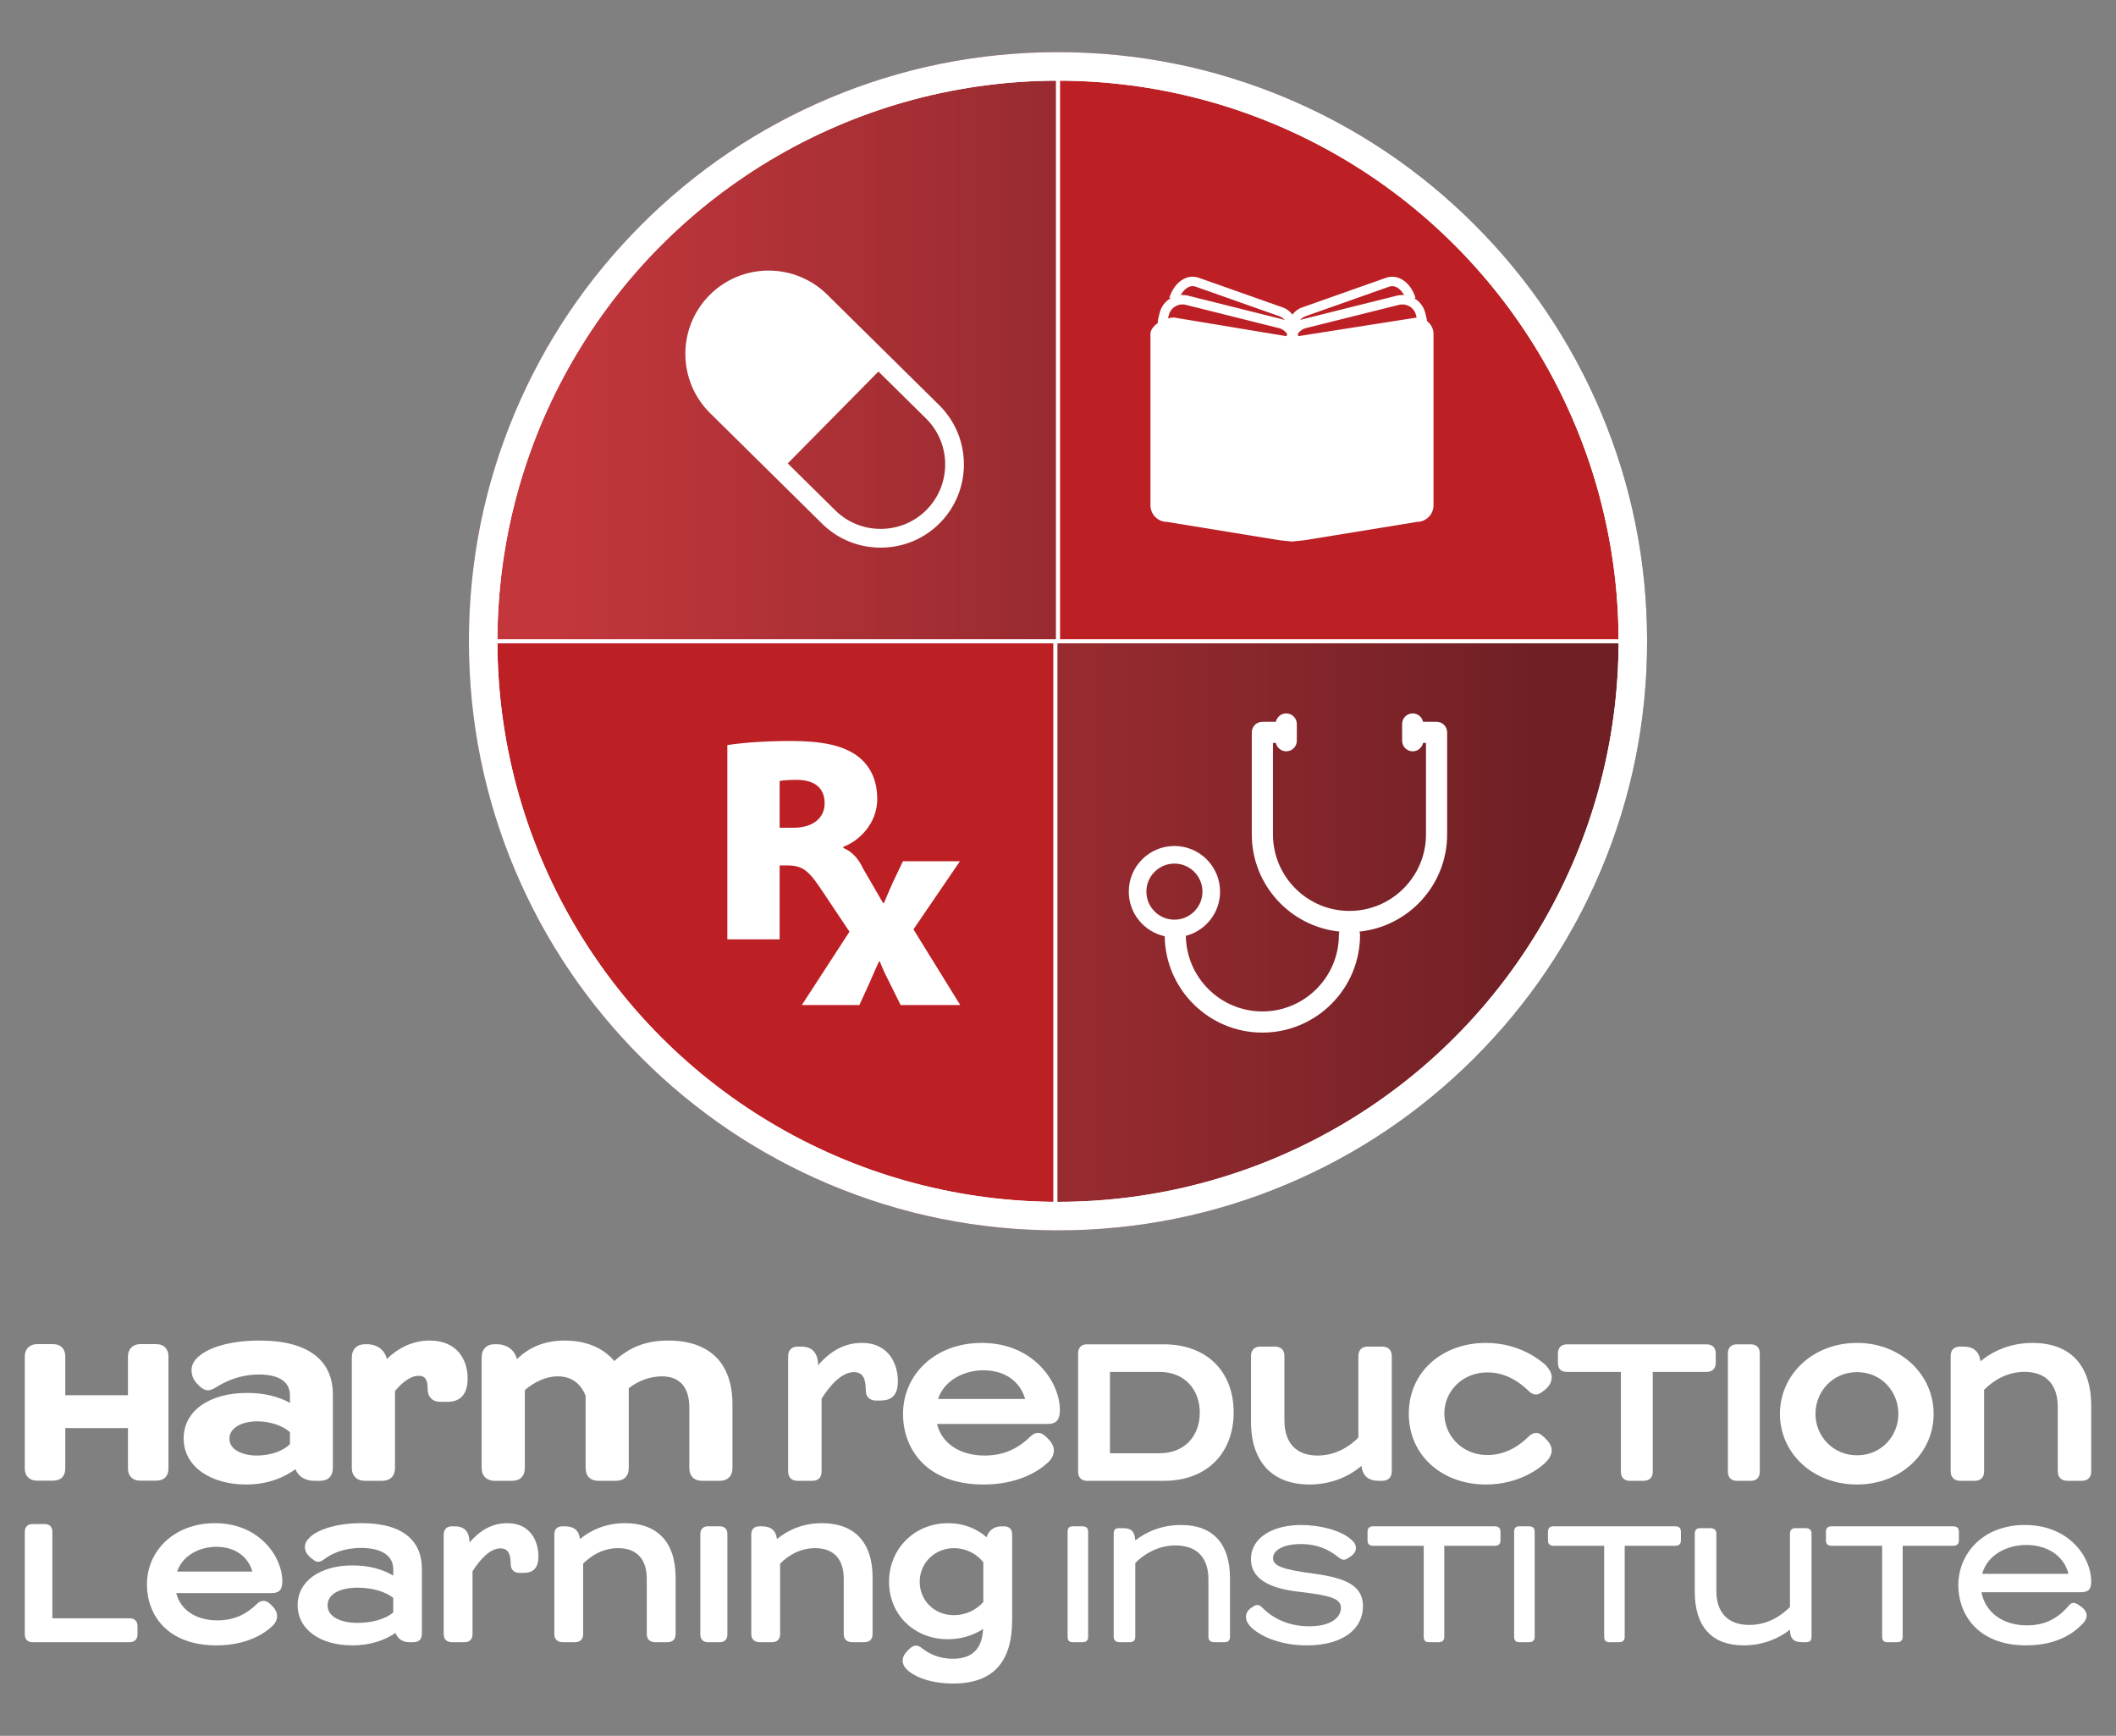 <?xml version="1.0" encoding="UTF-8"?>
<svg id="a" data-name="Layer 1" xmlns="http://www.w3.org/2000/svg" width="512" height="420" xmlns:xlink="http://www.w3.org/1999/xlink" viewBox="0 0 512 420">
  <rect x="0" y="0" width="512" height="420" fill="#808080" stroke="none"/>
  <defs>
    <linearGradient id="b" x1="119.856" y1="155.159" x2="392.144" y2="155.159" gradientUnits="userSpaceOnUse">
      <stop offset="0" stop-color="#c3373c"/>
      <stop offset=".048" stop-color="#c3373c"/>
      <stop offset=".924" stop-color="#702025"/>
      <stop offset="1" stop-color="#702025"/>
    </linearGradient>
    <clipPath id="c">
      <circle cx="256" cy="155.159" r="136.144" fill="none"/>
    </clipPath>
    <linearGradient id="d" x1="113.456" y1="155.158" x2="398.544" y2="155.158" xlink:href="#b"/>
    <clipPath id="e">
      <circle cx="256" cy="155.159" r="136.144" fill="none" stroke="#fff" stroke-miterlimit="10"/>
    </clipPath>
  </defs>
  <circle cx="256" cy="155.159" r="136.144" fill="url(#b)"/>
  <g clip-path="url(#c)">
    <rect x="256" y="-3.579" width="158.738" height="158.738" fill="#bc2025"/>
    <rect x="96.625" y="155.159" width="158.738" height="158.738" fill="#bc2025"/>
  </g>
  <path d="M345.284,77.674c-.028-.251-.067-.502-.129-.751l-.31-1.24c-.388-1.549-1.384-2.788-2.667-3.533l.325-.104c-1.194-3.74-4.14-5.793-7.036-4.866l-20.27,7.163c-.988.316-1.83.929-2.472,1.766-.639-.837-1.474-1.447-2.44-1.756l-20.337-7.184c-2.859-.914-5.808,1.137-7.004,4.876l.327.105c-1.284.744-2.28,1.982-2.668,3.531l-.311,1.241c-.106.422-.156.845-.164,1.263-1.014.71-1.758,1.64-1.758,2.658v41.419c0,2.209,1.808,4.017,4.018,4.017l27.231,4.441,2.999.305,2.999-.305,27.23-4.441c2.209,0,4.018-1.807,4.018-4.017v-41.419c0-1.291-.628-2.434-1.583-3.17M342.783,76.837l-28.627,4.493c-.044-.177-.097-.351-.157-.523.472-.704,1.163-1.208,1.984-1.414l22.523-5.633c.276-.069.553-.102.826-.102,1.524,0,2.915,1.033,3.301,2.576l.151.602ZM315.923,76.504l20.271-7.162c1.415-.453,2.722.573,3.552,2.055-.588-.044-1.192,0-1.794.151l-22.523,5.634c-.298.075-.585.178-.862.296.362-.456.813-.8,1.355-.974M289.222,69.331l20.337,7.184c.522.167.967.509,1.325.965-.276-.118-.563-.223-.864-.298l-22.524-5.634c-.602-.151-1.206-.195-1.795-.151.828-1.482,2.127-2.511,3.52-2.065M282.818,76.235c.455-1.82,2.304-2.931,4.126-2.474l22.523,5.633c.848.213,1.532.735,1.985,1.41-.064.179-.118.362-.163.546l-27.224-4.524c-.444,0-.94.076-1.448.211l.201-.802Z" fill="#fff"/>
  <path d="M281.818,226.536c.174,12.884,10.707,23.312,23.631,23.312,13.033,0,23.636-10.603,23.636-23.636,0-.282-.048-.553-.131-.807,11.896-1.219,21.207-11.3,21.207-23.512v-24.69c0-1.413-1.147-2.56-2.561-2.56-.003,0-.008,0-.012,0h-3.261c-.246-1.157-1.273-2.026-2.503-2.026-1.413,0-2.56,1.147-2.56,2.56v4.051c0,1.415,1.147,2.561,2.56,2.561,1.23,0,2.257-.869,2.503-2.026h.713v22.129c0,10.209-8.305,18.515-18.515,18.515s-18.514-8.306-18.514-18.515v-22.129h.713c.246,1.157,1.274,2.026,2.503,2.026,1.414,0,2.56-1.147,2.56-2.561v-4.051c0-1.413-1.147-2.56-2.56-2.56-1.23,0-2.257.869-2.503,2.026h-3.261s-.008,0-.013,0c-1.413,0-2.56,1.147-2.56,2.56v24.69c0,12.211,9.311,22.291,21.207,23.512-.085.254-.132.524-.132.807,0,10.209-8.305,18.516-18.515,18.516-10.134,0-18.39-8.185-18.512-18.291,4.756-1.232,8.278-5.56,8.278-10.696,0-6.091-4.956-11.046-11.047-11.046s-11.046,4.956-11.046,11.046c0,5.285,3.73,9.714,8.695,10.794M277.385,215.741c0-3.742,3.043-6.787,6.784-6.787s6.785,3.044,6.785,6.787-3.043,6.787-6.785,6.787-6.784-3.044-6.784-6.787" fill="#fff"/>
  <path d="M221.026,224.866l11.24-16.47h-13.785l-2.333,4.877c-.777,1.696-1.484,3.394-2.262,5.231h-.212l-4.791-8.267c-1.111-2.372-2.606-4.137-4.824-5.073v-.283c3.747-1.343,8.2-5.584,8.2-11.521,0-4.667-1.697-8.06-4.736-10.392-3.606-2.686-8.837-3.675-16.118-3.675-6.362,0-11.806.423-15.411.989v47.009h12.654v-17.884h2.05c3.958,0,5.375,1.848,8.583,6.652l6.263,9.374-11.523,17.744h13.926l2.545-5.585c.636-1.554,1.414-3.181,2.191-4.948h.212c.637,1.697,1.415,3.323,2.262,4.948l2.757,5.585h14.421l-11.31-18.309ZM188.647,200.287v-11.311c.637-.142,1.909-.283,4.313-.283,4.241.071,6.575,2.05,6.575,5.656,0,3.534-2.757,5.938-7.565,5.938h-3.323Z" fill="#fff"/>
  <path d="M227.248,98.026l-27.107-26.755c-7.91-7.807-20.698-7.724-28.507.188-7.808,7.911-7.723,20.699.188,28.506l27.106,26.754c3.787,3.736,8.808,5.789,14.155,5.789.045,0,.091,0,.137,0,5.398-.035,10.446-2.158,14.214-5.975,7.808-7.911,7.723-20.698-.187-28.506M224.206,123.345c-2.916,2.956-6.829,4.598-11.015,4.626h-.106c-4.147,0-8.039-1.589-10.969-4.481l-11.51-11.36,21.945-22.235,11.51,11.36c6.13,6.05,6.195,15.96.145,22.09" fill="#fff"/>
  <path d="M256,19.015c75.19,0,136.144,60.954,136.144,136.144s-60.954,136.144-136.144,136.144-136.144-60.954-136.144-136.144S180.81,19.015,256,19.015M256,12.615c-19.24,0-37.909,3.77-55.486,11.204-16.975,7.18-32.218,17.457-45.307,30.546-13.089,13.089-23.366,28.332-30.546,45.307-7.435,17.578-11.204,36.246-11.204,55.486s3.77,37.909,11.204,55.486c7.18,16.975,17.457,32.218,30.546,45.307,13.089,13.089,28.332,23.366,45.307,30.546,17.578,7.435,36.246,11.204,55.486,11.204s37.909-3.77,55.486-11.204c16.975-7.18,32.218-17.457,45.307-30.546,13.089-13.089,23.366-28.332,30.546-45.307,7.435-17.578,11.204-36.246,11.204-55.486s-3.77-37.909-11.204-55.486c-7.18-16.975-17.457-32.218-30.546-45.307-13.089-13.089-28.332-23.366-45.307-30.546-17.578-7.435-36.246-11.204-55.486-11.204h0Z" fill="url(#d)"/>
  <g>
    <path d="M30.964,355.332v-9.794h-15.17v9.794c0,1.85-1.074,2.926-2.926,2.926h-3.943c-1.731,0-2.926-1.076-2.926-2.926v-27.175c0-1.731,1.195-2.928,2.926-2.928h3.943c1.852,0,2.926,1.197,2.926,2.928v9.436h15.17v-9.436c0-1.731,1.195-2.928,2.926-2.928h3.943c1.85,0,2.926,1.197,2.926,2.928v27.175c0,1.85-1.076,2.926-2.926,2.926h-3.943c-1.731,0-2.926-1.076-2.926-2.926Z" fill="#fff"/>
    <path d="M50.293,336.396c-.765,0-1.53-.511-2.101-1.083l-.382-.382c-.956-.956-1.465-2.101-1.465-3.44,0-1.463.892-2.61,1.91-3.437,2.357-1.974,7.324-3.693,14.519-3.693,12.291,0,17.767,5.156,17.767,13.054v17.767c0,1.972-1.145,3.119-3.119,3.119h-1.339c-2.228,0-3.884-1.018-4.585-2.801-2.548,1.783-6.303,3.693-11.971,3.693-8.342,0-15.093-4.202-15.093-11.144,0-6.815,6.432-11.017,15.346-11.017,4.331,0,7.769.956,10.381,2.419v-1.845c0-3.822-3.566-5.032-7.515-5.032-4.393,0-7.769,1.53-9.999,2.866-.7.445-1.527.956-2.355.956ZM55.513,348.114c0,2.801,3.375,4.073,6.688,4.073,3.119,0,6.368-1.081,7.96-2.801v-2.866c-1.974-1.719-5.032-2.61-7.898-2.61-3.82,0-6.75,1.592-6.75,4.205Z" fill="#fff"/>
    <path d="M101.305,332.892c-1.974,0-4.013,1.592-5.732,3.695v18.594c0,1.972-1.145,3.119-3.119,3.119h-4.205c-1.845,0-3.119-1.147-3.119-3.119v-26.745c0-1.974,1.274-3.184,3.119-3.184h.574c2.357,0,4.267,1.336,4.776,3.564,2.866-2.737,6.306-4.456,10.381-4.456,6.303,0,9.169,4.264,9.169,9.169,0,4.776-2.675,5.667-4.967,5.667h-1.592c-1.974,0-3.119-1.21-3.119-3.184s-.447-3.122-2.166-3.122Z" fill="#fff"/>
    <path d="M116.542,355.182v-26.745c0-1.974,1.21-3.184,3.057-3.184h.574c2.484,0,4.393,1.401,4.903,3.629,2.993-2.993,6.877-4.52,11.526-4.52,5.541,0,9.552,1.972,12.035,4.967,3.566-3.248,7.451-4.967,13.054-4.967,9.872,0,15.54,5.285,15.54,15.473v15.348c0,1.972-1.147,3.119-3.122,3.119h-4.202c-1.974,0-3.119-1.147-3.119-3.119v-14.648c0-4.838-2.295-7.513-6.624-7.513-2.993,0-5.794,1.145-8.024,2.864v19.297c0,1.972-1.145,3.119-3.119,3.119h-4.202c-1.974,0-3.122-1.147-3.122-3.119v-17.449c-1.21-3.057-3.502-4.711-6.75-4.711-2.993,0-5.73,1.463-7.96,3.311v18.85c0,1.972-1.145,3.119-3.119,3.119h-4.205c-1.845,0-3.119-1.147-3.119-3.119Z" fill="#fff"/>
  </g>
  <g>
    <path d="M206.625,332c-2.801,0-5.603,2.866-7.831,6.432v17.576c0,1.465-.765,2.292-2.23,2.292h-3.566c-1.463,0-2.292-.827-2.292-2.292v-27.828c0-1.465.829-2.357,2.292-2.357h.829c2.864,0,4.076,1.656,4.138,4.522,2.866-3.375,6.306-5.414,10.572-5.414,6.748,0,8.722,5.414,8.722,9.234s-1.845,4.714-4.329,4.714h-1.018c-1.465,0-2.421-.956-2.421-2.421,0-2.546-.509-4.458-2.866-4.458Z" fill="#fff"/>
    <path d="M237.988,359.193c-13.945,0-19.486-8.725-19.486-17.067,0-9.614,7.833-17.194,19.041-17.194,12.609,0,18.912,9.552,18.912,16.24,0,2.228-.7,3.375-3.057,3.375h-26.681c1.21,4.903,5.794,7.64,11.526,7.64,5.285,0,8.66-2.228,11.208-4.711.509-.509,1.081-.765,1.719-.765.574,0,1.083.191,1.592.638l.445.382c1.021.954,1.783,1.974,1.783,3.184,0,1.083-.445,2.037-1.401,2.928-2.228,2.101-7.259,5.35-15.602,5.35ZM226.971,338.497h21.078c-1.081-3.884-4.52-6.942-10.123-6.942-4.587,0-9.425,2.357-10.955,6.942Z" fill="#fff"/>
    <path d="M260.862,356.116v-28.655c0-1.397.85-2.188,2.126-2.188h18.578c10.563,0,16.937,6.679,16.937,16.454s-6.374,16.574-16.878,16.574h-18.637c-1.276,0-2.126-.789-2.126-2.185ZM280.593,331.953h-12.019v19.671h12.019c6.194,0,9.715-4.312,9.715-9.836s-3.644-9.836-9.715-9.836Z" fill="#fff"/>
    <path d="M336.761,328.116v27.893c0,1.527-.954,2.292-2.292,2.292h-.827c-2.548,0-3.949-1.21-4.202-3.631-2.995,2.548-7.259,4.522-12.609,4.522-8.725,0-14.136-5.223-14.136-15.219v-15.857c0-1.463.889-2.292,2.228-2.292h3.566c1.465,0,2.292.829,2.292,2.292v15.54c0,5.347,2.737,8.531,8.024,8.531,4.267,0,7.64-2.101,9.87-4.329v-19.742c0-1.463.827-2.292,2.292-2.292h3.44c1.463,0,2.355.829,2.355,2.292Z" fill="#fff"/>
    <path d="M359.924,352.06c4.585,0,7.96-2.484,9.934-4.458.571-.571,1.21-.892,1.845-.892.447,0,.956.191,1.465.638l.445.382c1.021.954,1.848,1.974,1.848,3.184,0,.954-.509,1.974-1.465,2.928-1.336,1.339-6.43,5.35-14.454,5.35-10.508,0-18.659-6.942-18.659-17.129s8.151-17.131,18.659-17.131c8.087,0,13.054,4.14,14.454,5.35.956,1.083,1.465,2.039,1.465,2.931,0,1.21-.574,2.228-1.783,3.184l-.509.38c-.574.447-1.083.638-1.527.638-.574,0-1.147-.256-1.721-.827-2.292-2.23-5.603-4.522-9.996-4.522-6.241,0-10.443,4.711-10.443,9.934,0,5.285,4.202,10.061,10.443,10.061Z" fill="#fff"/>
    <path d="M399.913,356.116c0,1.397-.85,2.185-2.245,2.185h-3.341c-1.274,0-2.124-.789-2.124-2.185v-24.163h-12.992c-1.518,0-2.247-.729-2.247-2.185v-2.306c0-1.397.85-2.188,2.247-2.188h33.694c1.397,0,2.247.791,2.247,2.188v2.306c0,1.397-.85,2.185-2.247,2.185h-12.992v24.163Z" fill="#fff"/>
    <path d="M418.092,356.116v-28.655c0-1.397.85-2.188,2.126-2.188h3.398c1.397,0,2.188.791,2.188,2.188v28.655c0,1.397-.791,2.185-2.188,2.185h-3.398c-1.276,0-2.126-.789-2.126-2.185Z" fill="#fff"/>
    <path d="M430.685,342.126c0-9.552,7.96-17.194,18.659-17.194,10.57,0,18.53,7.642,18.53,17.194,0,9.49-7.96,17.067-18.53,17.067-10.699,0-18.659-7.577-18.659-17.067ZM459.34,342.126c0-5.412-4.076-10.125-9.996-10.125s-10.061,4.714-10.061,10.125c0,5.285,4.138,9.999,10.061,9.999s9.996-4.714,9.996-9.999Z" fill="#fff"/>
    <path d="M471.995,356.009v-27.893c0-1.527.829-2.292,2.292-2.292h.765c2.484,0,3.884,1.21,4.14,3.566,2.993-2.484,7.259-4.458,12.607-4.458,8.851,0,14.201,5.096,14.201,15.219v15.857c0,1.465-.827,2.292-2.292,2.292h-3.437c-1.465,0-2.357-.827-2.357-2.292v-15.537c0-5.35-2.739-8.533-8.024-8.533-4.267,0-7.577,2.101-9.805,4.329v19.742c0,1.465-.829,2.292-2.292,2.292h-3.44c-1.465,0-2.357-.827-2.357-2.292Z" fill="#fff"/>
  </g>
  <g>
    <path d="M6,395.457v-24.806c0-1.207.735-1.891,1.84-1.891h2.942c1.209,0,1.891.684,1.891,1.891v20.917h18.656c1.209,0,1.944.682,1.944,1.891v1.998c0,1.207-.735,1.891-1.944,1.891H7.84c-1.105,0-1.84-.684-1.84-1.891Z" fill="#fff"/>
    <path d="M52.374,398.117c-12.037,0-16.82-7.529-16.82-14.73,0-8.298,6.761-14.84,16.435-14.84,10.882,0,16.324,8.244,16.324,14.015,0,1.924-.603,2.914-2.637,2.914h-23.03c1.044,4.231,5.002,6.595,9.947,6.595,4.564,0,7.476-1.924,9.675-4.067.44-.44.934-.659,1.484-.659.494,0,.934.165,1.374.55l.384.329c.878.825,1.538,1.705,1.538,2.749,0,.934-.384,1.759-1.209,2.528-1.922,1.815-6.264,4.617-13.465,4.617ZM42.865,380.254h18.194c-.934-3.352-3.902-5.99-8.741-5.99-3.956,0-8.133,2.034-9.454,5.99Z" fill="#fff"/>
    <path d="M76.96,377.891c-.44,0-.769-.165-1.209-.55l-.44-.331c-1.044-.825-1.54-1.703-1.54-2.693,0-.825.387-1.593,1.155-2.309,1.978-1.922,6.486-3.462,12.587-3.462,10.444,0,14.565,4.671,14.565,10.993v15.83c0,1.263-.769,1.978-2.034,1.978h-.988c-1.705,0-2.858-.88-3.354-2.253-2.472,1.703-5.936,3.022-10.497,3.022-7.695,0-13.192-3.846-13.192-9.728,0-5.77,5.388-9.619,13.302-9.619,4.123,0,7.366.99,9.838,2.474v-1.54c0-3.681-3.462-5.165-7.804-5.165-4.177,0-7.091,1.372-8.848,2.693-.55.438-1.046.659-1.54.659ZM79.269,388.444c0,2.912,3.462,4.233,7.254,4.233,3.574,0,6.87-.99,8.629-2.53v-3.518c-1.813-1.484-5.055-2.472-8.573-2.472-4.067,0-7.31,1.372-7.31,4.287Z" fill="#fff"/>
    <path d="M121.097,374.648c-2.418,0-4.836,2.474-6.761,5.551v15.17c0,1.263-.659,1.978-1.922,1.978h-3.08c-1.263,0-1.978-.715-1.978-1.978v-24.02c0-1.263.715-2.034,1.978-2.034h.715c2.474,0,3.518,1.43,3.574,3.902,2.472-2.912,5.44-4.671,9.123-4.671,5.826,0,7.531,4.671,7.531,7.97s-1.596,4.067-3.739,4.067h-.878c-1.265,0-2.09-.825-2.09-2.09,0-2.197-.44-3.846-2.474-3.846Z" fill="#fff"/>
    <path d="M134.124,395.37v-24.074c0-1.321.715-1.98,1.978-1.98h.659c2.145,0,3.354,1.044,3.574,3.077,2.584-2.143,6.267-3.846,10.884-3.846,7.639,0,12.256,4.396,12.256,13.137v13.686c0,1.263-.715,1.978-1.978,1.978h-2.968c-1.265,0-2.034-.715-2.034-1.978v-13.412c0-4.617-2.364-7.366-6.926-7.366-3.683,0-6.541,1.815-8.466,3.739v17.039c0,1.263-.713,1.978-1.978,1.978h-2.968c-1.265,0-2.034-.715-2.034-1.978Z" fill="#fff"/>
    <path d="M169.456,395.493v-24.329c0-1.184.721-1.855,1.804-1.855h2.886c1.186,0,1.855.671,1.855,1.855v24.329c0,1.184-.669,1.855-1.855,1.855h-2.886c-1.083,0-1.804-.671-1.804-1.855Z" fill="#fff"/>
    <path d="M181.785,395.37v-24.074c0-1.321.715-1.98,1.978-1.98h.659c2.145,0,3.354,1.044,3.574,3.077,2.584-2.143,6.267-3.846,10.884-3.846,7.639,0,12.256,4.396,12.256,13.137v13.686c0,1.263-.715,1.978-1.978,1.978h-2.968c-1.265,0-2.034-.715-2.034-1.978v-13.412c0-4.617-2.364-7.366-6.926-7.366-3.683,0-6.541,1.815-8.466,3.739v17.039c0,1.263-.713,1.978-1.978,1.978h-2.968c-1.265,0-2.034-.715-2.034-1.978Z" fill="#fff"/>
    <path d="M215.117,382.728c0-8.025,6.211-14.18,14.292-14.18,3.681,0,6.87,1.265,9.344,3.408.494-1.924,2.143-2.639,3.518-2.639h.603c1.374,0,2.034.659,2.034,2.034v20.556c0,10.113-4.452,15.445-14.346,15.445-4.617,0-8.464-1.209-10.663-2.968-.99-.825-1.484-1.649-1.484-2.584,0-1.044.659-1.924,1.54-2.749l.384-.329c.438-.384.878-.55,1.319-.55.603,0,1.044.329,1.54.715,1.484,1.153,3.902,2.472,7.364,2.472,4.673,0,7.091-2.418,7.31-7.199-2.362,1.538-5.277,2.472-8.519,2.472-8.025,0-14.236-5.826-14.236-13.905ZM237.929,387.62v-9.619c-1.596-2.034-4.177-3.408-7.091-3.408-4.671,0-8.3,3.574-8.3,8.135s3.574,8.079,8.247,8.079c2.912,0,5.44-1.263,7.145-3.187Z" fill="#fff"/>
  </g>
  <g>
    <path d="M258.323,396.04v-25.422c0-.891.419-1.308,1.204-1.308h2.406c.889,0,1.361.417,1.361,1.308v25.422c0,.889-.472,1.308-1.361,1.308h-2.406c-.785,0-1.204-.419-1.204-1.308Z" fill="#fff"/>
    <path d="M269.478,395.974v-24.899c0-1.044.494-1.319,1.319-1.319h.88c2.143,0,2.858.825,3.024,2.968,2.581-2.034,6.32-3.737,11.101-3.737,7.531,0,11.818,4.342,11.818,12.971v14.015c0,.934-.44,1.374-1.265,1.374h-2.528c-.934,0-1.428-.44-1.428-1.374v-13.85c0-5.113-2.693-8.191-7.97-8.191-4.508,0-7.86,2.364-9.728,4.233v17.808c0,.934-.44,1.374-1.374,1.374h-2.418c-.936,0-1.43-.44-1.43-1.374Z" fill="#fff"/>
    <path d="M328.09,374.539c0,.934-.606,1.703-1.815,2.418l-.384.219c-.275.165-.494.219-.769.219-.44,0-.825-.273-1.209-.548-2.364-1.924-5.167-3.243-9.181-3.243-4.177,0-6.705,1.484-6.705,3.406,0,1.98,2.749,2.805,9.784,3.739,8.298,1.1,11.981,3.133,11.981,7.914,0,5.332-4.671,9.454-13.575,9.454-7.86,0-12.533-3.187-13.852-4.78-.606-.715-.88-1.374-.88-2.09,0-.934.496-1.759,1.484-2.362l.44-.275c.275-.165.55-.275.825-.275.384,0,.769.219,1.155.603,2.803,2.858,6.649,4.561,11.431,4.561,5.386,0,7.641-2.253,7.641-4.452s-2.309-2.968-9.675-3.846c-5.826-.606-12.093-2.309-12.093-7.97,0-5.223,5.332-8.244,12.149-8.244,4.231,0,9.454,1.153,12.091,3.518.771.659,1.155,1.319,1.155,2.034Z" fill="#fff"/>
    <path d="M349.466,396.04c0,.889-.472,1.308-1.361,1.308h-2.406c-.785,0-1.204-.419-1.204-1.308v-22.023h-12.241c-.889,0-1.359-.419-1.359-1.308v-2.091c0-.891.47-1.308,1.359-1.308h29.451c.891,0,1.361.417,1.361,1.308v2.091c0,.889-.47,1.308-1.361,1.308h-12.239v22.023Z" fill="#fff"/>
    <path d="M366.367,396.04v-25.422c0-.891.419-1.308,1.204-1.308h2.406c.889,0,1.361.417,1.361,1.308v25.422c0,.889-.472,1.308-1.361,1.308h-2.406c-.785,0-1.204-.419-1.204-1.308Z" fill="#fff"/>
    <path d="M393.124,396.04c0,.889-.472,1.308-1.361,1.308h-2.406c-.785,0-1.204-.419-1.204-1.308v-22.023h-12.241c-.889,0-1.359-.419-1.359-1.308v-2.091c0-.891.47-1.308,1.359-1.308h29.451c.891,0,1.361.417,1.361,1.308v2.091c0,.889-.47,1.308-1.361,1.308h-12.239v22.023Z" fill="#fff"/>
    <path d="M438.328,371.131v24.899c0,1.044-.494,1.319-1.319,1.319h-.878c-2.199,0-2.968-.88-3.024-3.024-2.584,2.034-6.432,3.793-11.212,3.793-7.531,0-11.818-4.396-11.818-12.971v-14.015c0-.934.44-1.374,1.265-1.374h2.528c.934,0,1.43.44,1.43,1.374v13.85c0,5.113,2.747,8.191,7.97,8.191,4.671,0,7.914-2.418,9.838-4.342v-17.698c0-.934.44-1.374,1.374-1.374h2.418c.934,0,1.428.44,1.428,1.374Z" fill="#fff"/>
    <path d="M460.384,396.04c0,.889-.472,1.308-1.361,1.308h-2.406c-.785,0-1.204-.419-1.204-1.308v-22.023h-12.241c-.889,0-1.359-.419-1.359-1.308v-2.091c0-.891.47-1.308,1.359-1.308h29.451c.891,0,1.361.417,1.361,1.308v2.091c0,.889-.47,1.308-1.361,1.308h-12.239v22.023Z" fill="#fff"/>
    <path d="M490.28,398.117c-12.037,0-16.435-7.86-16.435-14.509,0-7.751,5.992-14.621,16.105-14.621,10.828,0,16.051,7.914,16.051,13.631,0,1.759-.496,2.637-2.474,2.637h-24.074c.878,4.783,5.058,8.025,11.047,8.025,4.892,0,7.97-2.253,10.115-4.836.329-.384.713-.606,1.097-.606.275,0,.606.11.88.275l.44.275c1.153.715,1.868,1.484,1.868,2.53,0,.659-.331,1.319-.99,1.978-1.593,1.703-5.605,5.221-13.631,5.221ZM479.617,380.803h20.885c-1.097-4.342-5.111-6.98-10.167-6.98-4.673,0-9.4,2.309-10.718,6.98Z" fill="#fff"/>
  </g>
  <g>
    <circle cx="256" cy="155.159" r="136.144" fill="none" stroke="#fff" stroke-miterlimit="10"/>
    <g>
      <g clip-path="url(#e)">
        <rect x="256" y="-3.579" width="158.738" height="158.738" fill="none" stroke="#fff" stroke-miterlimit="10"/>
        <rect x="96.625" y="155.159" width="158.738" height="158.738" fill="none" stroke="#fff" stroke-miterlimit="10"/>
      </g>
      <circle cx="256" cy="155.159" r="136.144" fill="none" stroke="#fff" stroke-miterlimit="10"/>
    </g>
    <path d="M256,19.015c75.19,0,136.144,60.954,136.144,136.144s-60.954,136.144-136.144,136.144-136.144-60.954-136.144-136.144S180.81,19.015,256,19.015M256,12.615c-19.24,0-37.909,3.77-55.486,11.204-16.975,7.18-32.218,17.457-45.307,30.546-13.089,13.089-23.366,28.332-30.546,45.307-7.435,17.578-11.204,36.246-11.204,55.486s3.77,37.909,11.204,55.486c7.18,16.975,17.457,32.218,30.546,45.307,13.089,13.089,28.332,23.366,45.307,30.546,17.578,7.435,36.246,11.204,55.486,11.204s37.909-3.77,55.486-11.204c16.975-7.18,32.218-17.457,45.307-30.546,13.089-13.089,23.366-28.332,30.546-45.307,7.435-17.578,11.204-36.246,11.204-55.486s-3.77-37.909-11.204-55.486c-7.18-16.975-17.457-32.218-30.546-45.307-13.089-13.089-28.332-23.366-45.307-30.546-17.578-7.435-36.246-11.204-55.486-11.204h0Z" fill="#fff"/>
  </g>
</svg>